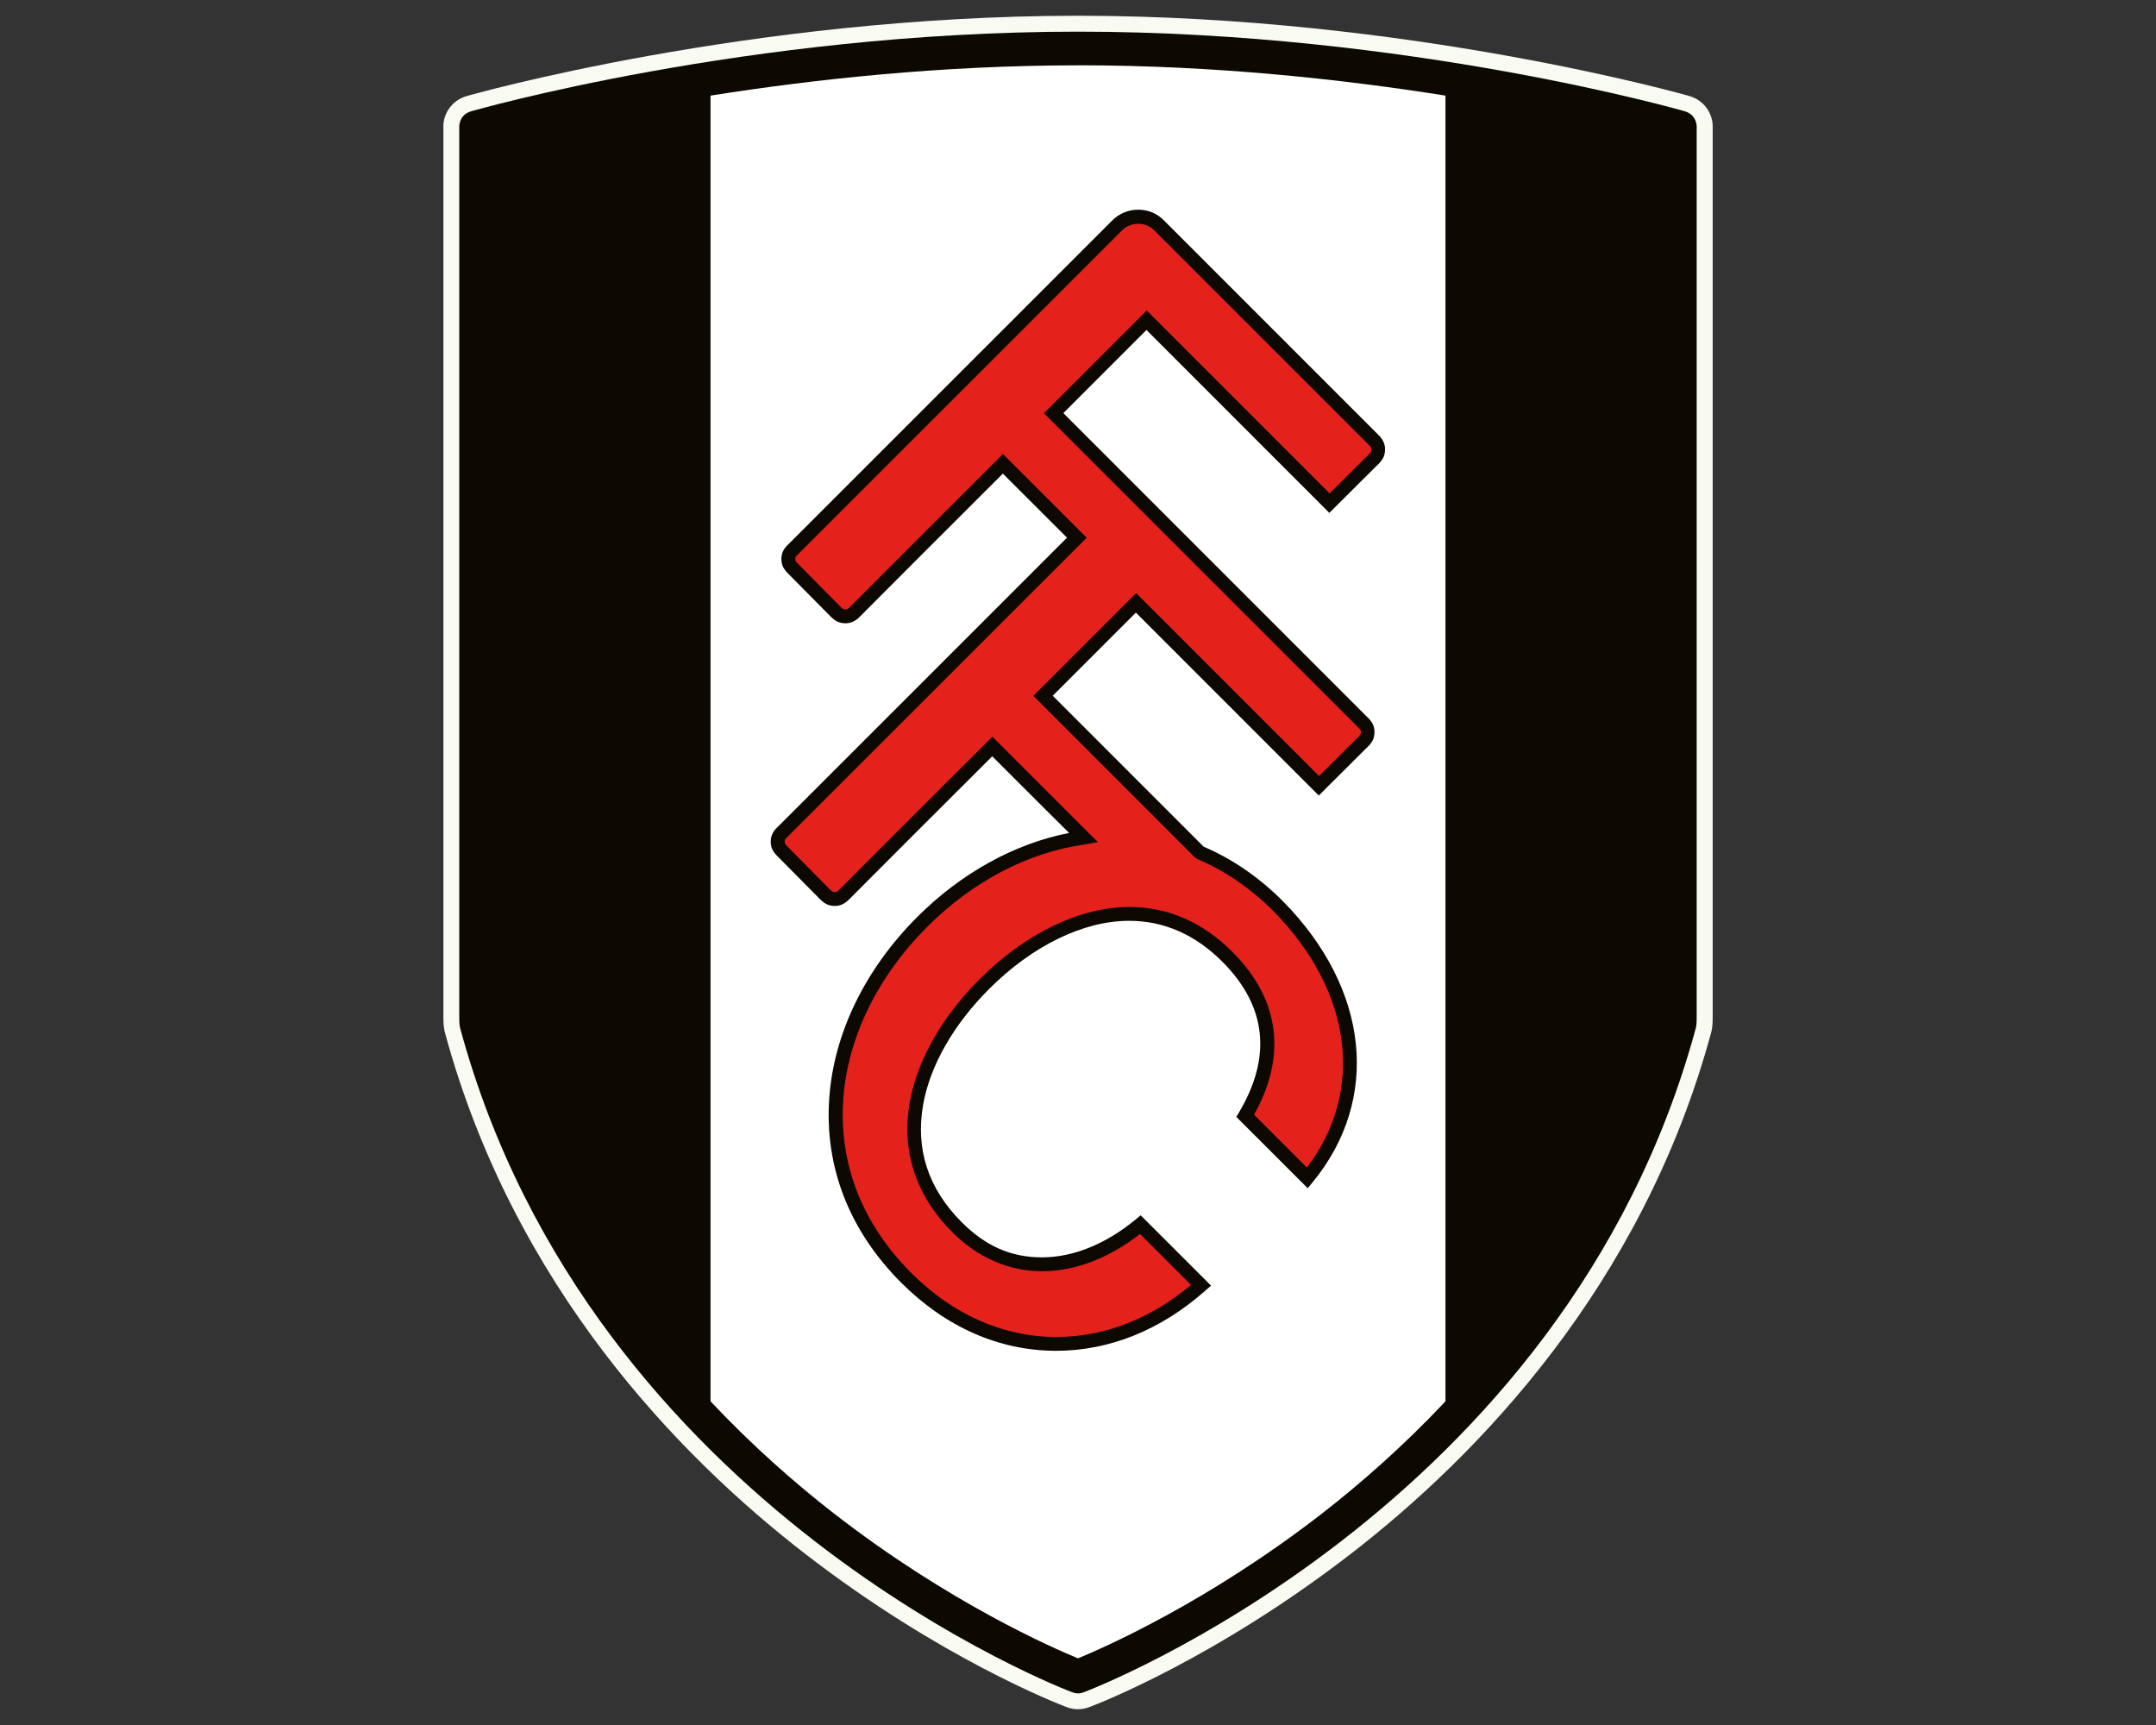 <?xml version="1.0" encoding="UTF-8"?>
<svg id="Watford" xmlns="http://www.w3.org/2000/svg" viewBox="0 0 500 400">
  <rect x="0" y="0" width="500" height="400" fill="#333333" stroke="none"/>
  <defs>
    <style>
      .cls-1 {
        fill: #0d0802;
      }

      .cls-1, .cls-2, .cls-3, .cls-4 {
        stroke-width: 0px;
      }

      .cls-2 {
        fill: #f9fbf2;
      }

      .cls-3 {
        fill: #e4221b;
      }

      .cls-4 {
        fill: #fff;
      }
    </style>
  </defs>
  <path class="cls-2" d="M249.82,396.35c-.63-.02-1.6-.14-2.69-.59-1.91-.73-29.14-11.28-60.39-35.44-29.33-22.67-67.63-62.07-83.58-120.97-.07-.26-.33-1.33-.33-3.04V29.29c-.04-2.6,1.66-5.95,5.48-7.04.64-.18,65.29-18.56,141.53-18.6h.17c76.36.02,141.06,18.41,141.71,18.6,3.81,1.09,5.51,4.44,5.47,7.09v206.97c0,1.71-.26,2.78-.34,3.06-15.95,58.88-54.25,98.27-83.58,120.94-31.25,24.16-58.48,34.72-60.39,35.44-1.09.45-2.06.57-2.69.59h-.06s-.31,0-.31,0Z"/>
  <path class="cls-1" d="M390.69,25.79S326.71,7.36,250.07,7.34h0s-.07,0-.07,0h-.07c-76.65.02-140.62,18.45-140.62,18.45-2.85.81-2.8,3.5-2.8,3.5v207.03c0,1.34.2,2.07.2,2.07,30.37,112.11,141.78,153.95,141.78,153.95.64.27,1.19.32,1.44.33h.13c.24,0,.8-.05,1.44-.33,0,0,111.42-41.84,141.78-153.95,0,0,.2-.73.2-2.07V29.29s.04-2.68-2.8-3.5"/>
  <path class="cls-4" d="M250.06,15.14c31.76,0,61.46,3.27,85.16,7.03v302.78c-9.75,10.35-19.61,19-28.58,25.97-26.72,20.74-50.97,31.29-56.64,33.62-5.68-2.33-29.93-12.88-56.64-33.62-8.97-6.97-18.83-15.62-28.58-25.97V22.17c23.69-3.75,53.39-7.01,85.22-7.02h.06"/>
  <path class="cls-1" d="M320.07,101.25l-50.08-50.08c-1.62-1.67-3.7-2.55-6.03-2.55s-4.49.92-6.09,2.57l-75.6,75.58c-.45.56-1.06,1.46-1.06,2.8,0,1.57.57,2.44,1.62,3.49l9.77,9.87c1.02,1.02,1.92,1.6,3.51,1.6,1.34,0,2.24-.6,2.91-1.16l1.65-1.63v-.02c3.78-3.82,21.4-21.42,31.9-31.9l14.88,14.86-67.65,67.63c-.45.56-1.06,1.46-1.06,2.8,0,1.57.57,2.44,1.62,3.49l9.77,9.87c1.02,1.01,1.92,1.6,3.51,1.6,1.34,0,2.24-.61,2.91-1.16l1.65-1.63v-.02c3.78-3.82,21.4-21.41,31.91-31.89,10.12,10.12,15.21,15.21,17.83,17.78-12.64,2.46-25.05,9.3-35.24,19.5-12.05,12.05-19.29,26.91-20.38,41.85-1.17,16.01,4.6,30.86,16.69,42.95,10.33,10.32,22.75,15.78,35.93,15.78,12.36,0,24.33-4.84,34.63-13.99l1.28-1.13-16.31-16.3-1.13.93c-6.99,5.77-14.54,8.82-21.82,8.82s-13.15-2.74-18.55-8.14c-7.82-7.82-10.82-17.06-8.92-27.45,1.64-8.99,7.06-18.44,15.26-26.64,10.04-10.05,21.88-15.81,32.48-15.81,8.05,0,15.32,3.19,21.6,9.47,10.25,10.25,11.56,22,3.9,34.92l-.64,1.08,16.55,16.54,1.13-1.37c15.87-19.29,13.16-44.89-6.9-65.21-5.53-5.53-11.7-9.77-18.36-12.62l-35-35,19.28-19.28,42.42,42.42,1.14-1.14c3.34-3.34,8.22-8.21,9.68-9.64l.49-.47c1.02-1.01,1.61-1.92,1.61-3.52,0-1.35-.6-2.25-1.17-2.92l-70.99-70.99,19.28-19.28,42.41,42.42,1.14-1.14c3.34-3.34,8.22-8.21,9.69-9.65l.49-.47c1.01-1.01,1.6-1.91,1.6-3.51,0-1.34-.6-2.24-1.17-2.93"/>
  <path class="cls-3" d="M317.68,103.4l-49.98-49.96c-2.03-2.1-5.52-2.05-7.53.02l-75.5,75.47c-.18.23-.23.41-.23.65,0,.43,0,.53.69,1.22l9.77,9.87c.65.65.78.65,1.23.65.24,0,.42-.05.77-.34l.75-.75s5.61-5.65,16.89-16.92l18.05-18.03,19.43,19.41-69.81,69.78c-.18.23-.23.41-.23.65,0,.44,0,.54.68,1.22l9.77,9.87c.66.65.78.65,1.23.65.23,0,.42-.05.77-.34l.75-.75s5.61-5.65,16.9-16.92l18.06-18.02,1.14,1.13s20.76,20.76,21.13,21.12l1.12,1.11,1.1,1.06-3.12.58c-13,1.78-25.96,8.56-36.49,19.1-11.5,11.5-18.41,25.64-19.44,39.81-1.1,15.05,4.35,29.03,15.76,40.44,9.71,9.71,21.35,14.84,33.66,14.84,11.05,0,21.8-4.16,31.2-12.06l-11.82-11.82c-7.26,5.66-15.09,8.64-22.72,8.64-7.69,0-14.89-3.14-20.83-9.08-8.49-8.5-11.89-18.97-9.81-30.3,1.76-9.62,7.49-19.69,16.15-28.33,10.64-10.64,23.31-16.75,34.76-16.75,8.94,0,16.97,3.5,23.88,10.41,10.97,10.97,12.69,24,5.02,37.75l12.26,12.26c13.5-17.76,10.53-40.93-7.81-59.5-5.3-5.3-11.23-9.36-17.61-12.04l-.52-.34-37.5-37.5,23.83-23.83,42.42,42.42c5.84-5.84,9.05-8.98,9.05-8.98.66-.66.66-.77.66-1.24,0-.24-.05-.42-.34-.76l-73.16-73.15,23.83-23.83,42.41,42.41c5.84-5.83,9.05-8.98,9.05-8.98.66-.66.66-.77.66-1.23,0-.24-.05-.42-.34-.78"/>
</svg>